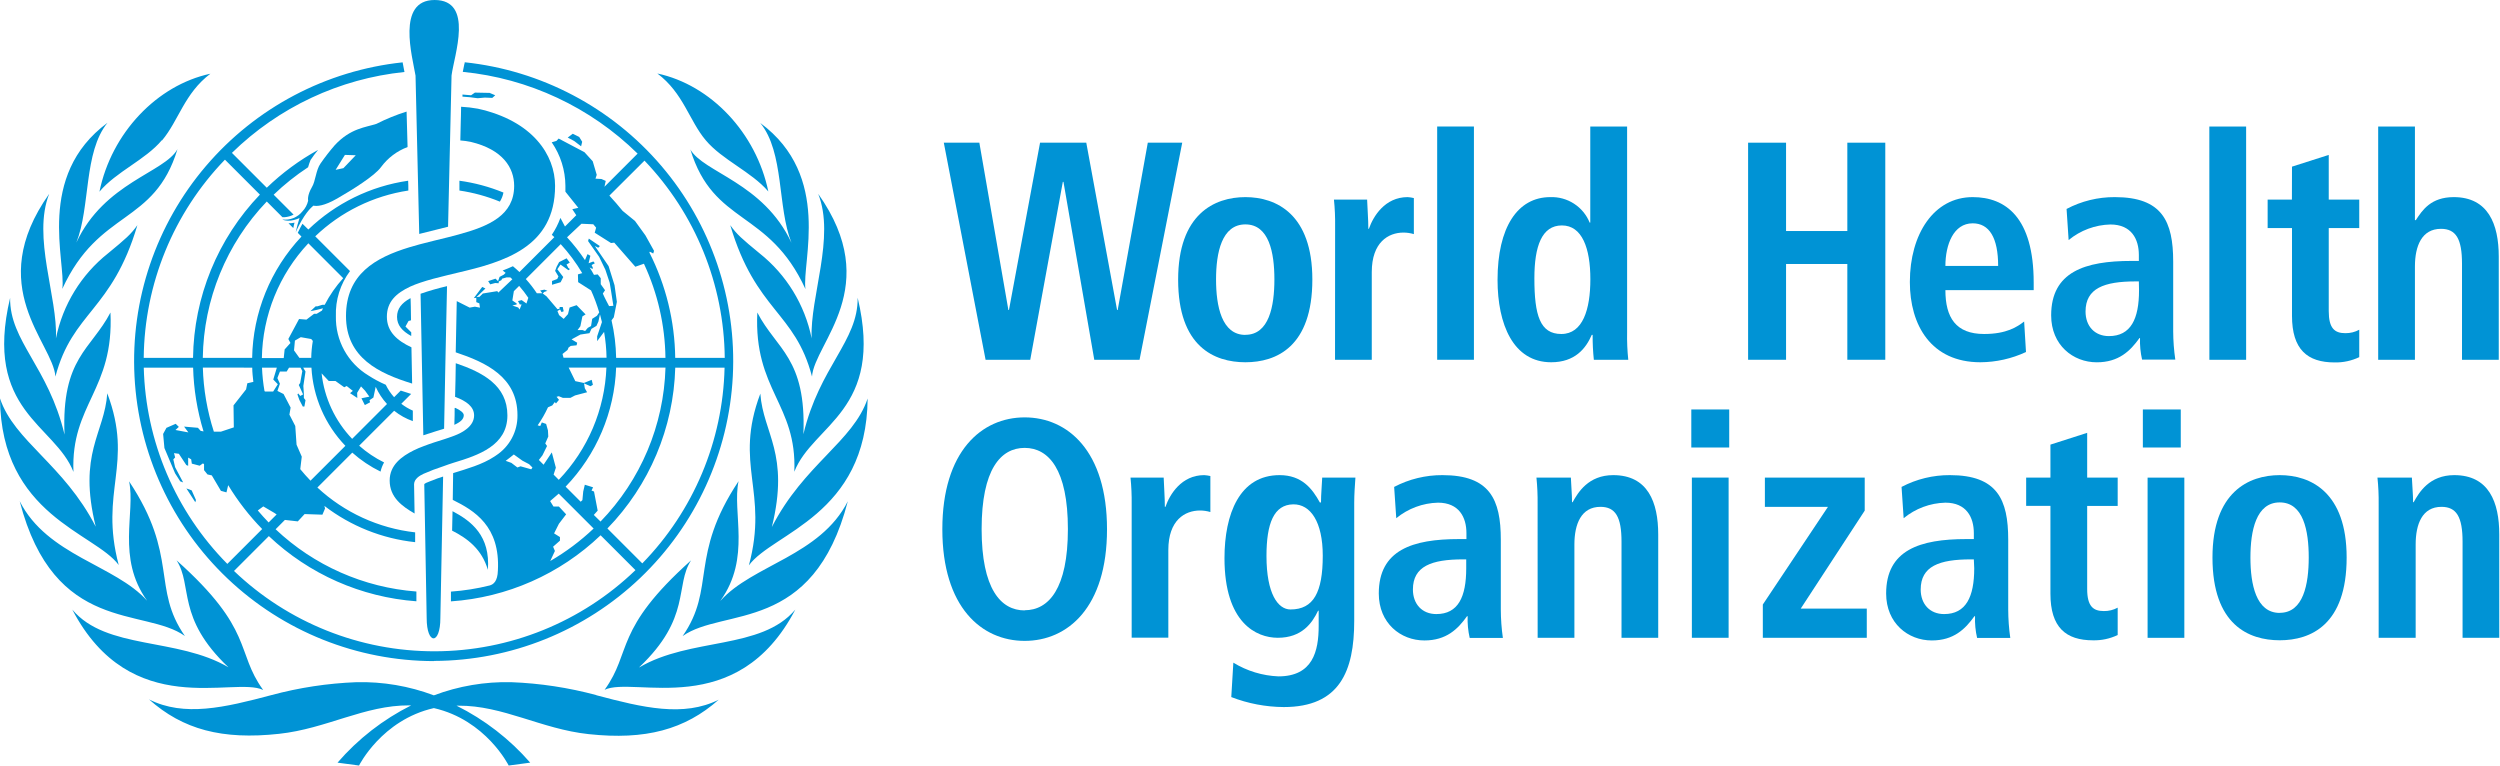<svg xmlns="http://www.w3.org/2000/svg" width="581" height="178" viewBox="0 0 581 178" fill="none"><g clip-path="url(#clip0_3_2)"><path d="M164 32.58C167.86 37.18 174.61 39.89 178.56 44.5C175.73 30.87 165.21 19.74 152.77 17.08C158.84 21.65 160.15 28 164 32.58ZM14.48 67.13C23.05 48.48 35.84 52.43 41.25 34.66C38.25 40.11 24.25 42.41 17.74 56.38C21.05 48.08 19.39 35.38 24.99 28.53C8.25 40.88 15.38 60.86 14.48 67.13ZM30 111.86C31.54 119.12 27 129.6 34.2 139.62C26.76 131.28 11 129.16 4.58 116.48C12.58 147.48 33.58 141.08 42.97 147.81C35.21 136.66 41.56 129.25 30 111.86ZM27.59 131.31C23 114 31.18 108 24.93 91.4C24.28 100.76 18.04 105.32 22.25 122.4C14.82 107.94 3.33 102.54 0 92.6C0.23 119.78 22.07 123.81 27.59 131.31ZM61.13 160.31C54.7 151.41 59.13 146.38 41.03 130.22C44.85 136.12 40.91 143.54 53.09 155.08C41.17 148.08 24.73 151.08 16.8 141.67C30.42 167.74 54.35 157.1 61.13 160.34V160.31ZM148.55 155.08C160.73 143.54 156.79 136.08 160.61 130.22C142.55 146.38 146.94 151.41 140.51 160.31C147.29 157.07 171.22 167.71 184.83 141.67C176.91 151.09 160.47 148.08 148.55 155.11V155.08ZM167.44 139.59C174.61 129.59 170.1 119.09 171.64 111.83C160.08 129.22 166.43 136.63 158.64 147.83C168.08 141.1 189 147.48 197.03 116.5C190.62 129.16 174.88 131.28 167.44 139.62V139.59ZM138.58 161.54C132.13 159.804 125.505 158.797 118.83 158.54C112.689 158.393 106.577 159.432 100.83 161.6C95.082 159.432 88.971 158.393 82.83 158.54C76.155 158.797 69.53 159.804 63.08 161.54C52.21 164.43 42.82 166.67 34.63 162.54C42.48 169.54 51.63 171.99 64.86 170.54C75.86 169.36 84.77 163.85 95.15 163.93H95.56C89.033 167.197 83.215 171.72 78.44 177.24L83.44 177.91C83.44 177.91 88.71 167.32 100.83 164.56C112.95 167.32 118.22 177.91 118.22 177.91L123.22 177.24C118.435 171.748 112.618 167.25 106.1 164H106.51C116.89 163.92 125.78 169.43 136.79 170.61C150.02 172.04 159.18 169.55 167.03 162.61C158.84 166.7 149.45 164.46 138.58 161.57V161.54ZM25.67 72.63C21.19 81.23 14.23 83.2 15 101C11.22 85.18 2.24 79.32 2.35 69.23C-3.89 95.53 12.79 98.65 17.07 109.67C16.44 93.88 26.52 90.69 25.67 72.63ZM31.93 52.33C30.37 54.51 29.28 55.44 25.12 58.87C18.873 63.823 14.58 70.826 13 78.64C13.43 69 7.47 55.15 11.43 45.05C-3.9 66.7 12.31 79.67 12.88 87.51C16.86 72.42 26 72.3 31.93 52.33ZM188.63 78.64C187.049 70.829 182.76 63.827 176.52 58.87C172.36 55.44 171.27 54.51 169.71 52.33C175.64 72.33 184.78 72.42 188.71 87.51C189.28 79.67 205.49 66.7 190.15 45.05C194.15 55.15 188.2 69 188.63 78.64ZM201.63 92.64C198.3 102.58 186.81 107.98 179.38 122.48C183.59 105.36 177.38 100.8 176.7 91.48C170.45 108.1 178.7 114.07 174.04 131.39C179.57 123.81 201.41 119.78 201.64 92.6L201.63 92.64ZM176 72.63C175.15 90.69 185.24 93.88 184.6 109.63C188.89 98.63 205.6 95.49 199.32 69.19C199.44 79.28 190.46 85.19 186.71 100.91C187.41 83.2 180.45 81.23 176 72.63ZM37.66 32.63C41.53 28.03 42.84 21.7 48.9 17.13C36.46 19.79 25.9 30.92 23.11 44.55C27 39.89 33.76 37.18 37.62 32.58L37.66 32.63ZM160.43 34.71C165.84 52.48 178.63 48.53 187.19 67.18C186.3 60.91 193.43 40.93 176.69 28.58C182.29 35.44 180.63 48.13 183.94 56.43C177.41 42.41 163.44 40.11 160.39 34.66L160.43 34.71ZM117 44.75C113.72 43.404 110.283 42.48 106.77 42C106.77 42.75 106.77 43.52 106.77 44.28C109.997 44.754 113.154 45.62 116.17 46.86C116.578 46.216 116.86 45.5 117 44.75ZM114.41 22.75L115.09 22.14L113.79 21.59L110.37 21.52L109.48 22.14L107.48 21.97V22.46C108.659 22.523 109.834 22.647 111 22.83L112.67 22.68L114.41 22.75ZM107.78 96.5C107.78 95.92 107.01 95.35 105.87 94.81H105.66C105.66 95.28 105.66 97.6 105.59 98.73C107 98.1 107.78 97.42 107.78 96.5ZM68.16 53C68.232 52.578 68.329 52.161 68.45 51.75C67.991 51.853 67.521 51.9 67.05 51.89L68.16 53ZM100.89 153.6C118.731 153.536 135.87 146.638 148.782 134.324C161.693 122.011 169.397 105.219 170.307 87.401C171.218 69.582 165.267 52.092 153.677 38.527C142.088 24.962 125.742 16.353 108 14.47C108 14.6 108 14.74 107.92 14.87C107.78 15.55 107.65 16.16 107.55 16.7C122.866 18.205 137.205 24.91 148.18 35.7L140.48 43.4L140.77 42.04L139.77 41.6L138.39 41.52L138.68 40.63L137.75 37.48L135.83 35.37L129.83 32.2L129.31 32.75L128.22 33.07C130.271 36.044 131.379 39.567 131.4 43.18C131.4 43.65 131.4 44.1 131.4 44.55L134.4 48.3L133 48.62L133.93 50.02L131.3 52.64L130.24 50.64C129.738 52.027 129.066 53.347 128.24 54.57L128.83 55.11L120.72 63.22C120.23 62.75 119.72 62.3 119.2 61.87C118.42 62.23 117.63 62.56 116.82 62.87L117.51 63.41L117.1 63.82L116.1 64.35L115.75 65.35L115.16 64.76L113.45 65.33L113.92 66.08L115.1 65.77L115.87 65.83L115.93 65.41L116.52 65.11L116.7 64.76L117.76 64.46H118.59C118.75 64.6 118.92 64.75 119.07 64.9L115.81 68L115.57 67.66L112.21 68.21L111.46 68.96L110.73 69.05L112.81 67.05L112.07 66.68L110.12 69.28L110.69 69.22V70.22L111.4 70.5L111.54 71.5L110.37 71.27L109.15 71.49L106.15 69.98C106.15 69.98 105.99 77.9 105.91 81.88C112.91 84.22 120.26 87.6 120.26 96.48C120.287 98.339 119.843 100.174 118.968 101.814C118.094 103.454 116.818 104.846 115.26 105.86L115.11 105.96L114.89 106.11C112.07 107.97 108.45 108.97 105.31 109.95L105.22 116.17C110.22 118.65 116.27 122.26 115.71 132.59C115.64 135.13 114.65 135.83 113.8 136.06C110.847 136.797 107.836 137.275 104.8 137.49C104.8 138.29 104.8 139.05 104.8 139.76C117.833 138.864 130.139 133.429 139.58 124.4L147.68 132.5C135.159 144.566 118.457 151.324 101.068 151.36C83.679 151.395 66.95 144.705 54.38 132.69L62.48 124.59C71.822 133.441 83.936 138.793 96.77 139.74C96.77 139.04 96.77 138.28 96.77 137.47C84.528 136.537 72.977 131.429 64.05 123L66.21 120.83L69.21 121.17L70.79 119.47L74.93 119.61L75.54 118.18L75.39 117.57C81.512 122.264 88.809 125.18 96.48 126C96.48 125.12 96.48 124.35 96.48 123.72C87.987 122.768 80.023 119.115 73.76 113.3L81.87 105.19C83.847 106.955 86.058 108.439 88.44 109.6C88.606 108.853 88.882 108.135 89.26 107.47C87.165 106.437 85.218 105.129 83.47 103.58L91.6 95.46C92.901 96.501 94.368 97.316 95.94 97.87C95.94 97.07 95.94 96.22 95.94 95.43C94.984 95.014 94.083 94.48 93.26 93.84L95.55 91.55C94.75 91.31 93.93 91.05 93.13 90.77L91.59 92.31C90.811 91.443 90.158 90.47 89.65 89.42C88.26 88.818 86.922 88.102 85.65 87.28C83.284 85.855 81.336 83.83 80.003 81.41C78.67 78.99 78 76.262 78.06 73.5C77.923 69.728 79.081 66.023 81.34 63L73.26 54.92C79.204 49.227 86.762 45.511 94.9 44.28C94.9 43.5 94.9 42.73 94.85 42C86.125 43.264 78.015 47.229 71.66 53.34L70.29 52C69.98 52.55 69.62 53.24 69.2 54.11L70.06 54.98C62.861 62.621 58.775 72.674 58.6 83.17H47.13C47.314 69.612 52.627 56.627 62 46.83L65.64 50.48C65.813 50.49 65.987 50.49 66.16 50.48C66.883 50.419 67.586 50.215 68.23 49.88L63.6 45.25C66.061 42.877 68.739 40.741 71.6 38.87C71.757 38.299 71.947 37.738 72.17 37.19C72.71 36.376 73.294 35.591 73.92 34.84C69.575 37.229 65.567 40.185 62 43.63L53.9 35.53C64.758 24.912 78.893 18.285 94 16.73C93.94 16.45 93.9 16.23 93.9 16.23C93.8 15.7 93.68 15.11 93.57 14.49C75.812 16.375 59.452 24.999 47.861 38.584C36.269 52.169 30.328 69.681 31.262 87.515C32.194 105.349 39.93 122.146 52.876 134.448C65.822 146.749 82.992 153.618 100.85 153.64L100.89 153.6ZM149.78 37.33C161.596 49.685 168.265 66.075 168.43 83.17H156.92C156.818 74.659 154.765 66.284 150.92 58.69L151.02 58.49L151.81 58.91L152 58.3L150 54.71L147.57 51.35L144.69 49C143.69 47.78 142.69 46.6 141.62 45.46L149.78 37.33ZM135.13 52L137.88 52.12L138.54 52.91L138.21 54.08L142 56.48L142.75 56.39L147.65 61.99L149.65 61.29C152.848 68.147 154.552 75.605 154.65 83.17H143.19C143.141 80.234 142.782 77.311 142.12 74.45L142.65 73.74L143.36 70.15L142.82 66.29L141.44 61.85L138.24 57.17L139.02 57.58L139.41 57.19L136.84 55.45L136.67 56.02L139.24 59.69L140.69 62.69L141.69 65.69L142.02 67.69L142.55 71.07L141.55 71.14C141.55 71.14 140.44 69.07 140.1 68.22L140.61 67.45L139.61 66.05V64.65L138.91 63.77L138.04 63.88C137.73 63.3 137.4 62.73 137.04 62.17L137.66 62.48L137.82 62.32L137.49 61.6L138.24 61.18L137.9 60.76L136.79 61.18L137.2 59.44L136.54 59.06L135.95 60.45C134.702 58.576 133.308 56.804 131.78 55.15L135.13 52ZM132.83 78.87L134.89 77.75L136.99 77.43L137.45 76.43L138.62 75.73L139.07 74.73L139.43 73.04C139.6 73.63 139.75 74.24 139.89 74.85L138.78 78.16V79.28L140.39 77.13C140.736 79.112 140.926 81.118 140.96 83.13H130.96L130.73 82.26L131.9 81.33L132.13 80.77L132.64 80.39L134 80.25L134.14 79.65L132.83 78.87ZM119.07 71L120.07 70.76V70.52L119.07 69.83L119.42 67.67L120.65 66.44C121.419 67.317 122.13 68.242 122.78 69.21L122.35 70.54L121.23 69.74L120.38 69.97L120.8 70.76H121.22L120.75 71.93L120.43 71.46L119.07 71ZM123.46 109.07L120.98 108.37L120.24 108.64L118.84 107.57L117.52 107.1C118.17 106.63 118.8 106.1 119.41 105.62L121.41 107.06L122.97 107.88L123.74 108.65L123.46 109.07ZM122.2 64.85L130.31 56.74C132.206 58.807 133.882 61.066 135.31 63.48L134.31 63.76L134.36 65.57L137.36 67.49C138.112 69.15 138.746 70.861 139.26 72.61L138.73 73.39L137.63 74.09L137.36 75.77L136.61 76.19L135.98 76.93L135.35 76.7H134.23L134.88 75.82L135.35 73.53L136.09 73.07L134 70.92L132.37 71.47L132 73L131 74.11L129.93 73.23L129.55 72.29L130.16 71.91L130.5 72.53L131 72.34L130.78 71.34H130.07L130.02 71.76L129.55 71.85L127 68.86L126.14 68.21L126.47 67.85L127.23 67.59L126.53 67.31C126.53 67.31 125.64 67.51 125.53 67.51L126.04 68.15H124.76C123.991 66.987 123.135 65.884 122.2 64.85ZM126.33 108L125.23 106.9L126.07 105.81L127.13 103.65L126.72 103.05L127.42 101.45L127.34 100.01L126.92 98.52L125.92 98.17L125.55 99.01L124.95 98.85C125.873 97.527 126.676 96.125 127.35 94.66L128.35 94.22L128.93 93.44L129.21 93.76L129.91 92.92L129.35 92.22L129.86 92.08L130.8 92.46H132.57L133.64 91.9L136.44 91.16L135.91 90.23L135.73 89.1L137.23 89.76L137.79 89.43L137.51 88.27L135.7 89L133.7 88.58L132.16 85.43H140.93C140.553 95.184 136.615 104.463 129.86 111.51L128.66 110.3L129.18 108.69L128.24 105.14L126.33 108ZM127.88 130.37L128.96 128.05L128.54 127.05L130.13 125.65V124.81L128.77 123.96L129.89 121.73L131.57 119.53L129.89 117.72H128.63L127.85 116.45C128.52 115.89 129.19 115.32 129.85 114.72L137.96 122.83C134.904 125.729 131.521 128.262 127.88 130.38V130.37ZM138 119.67L138.9 118.67L138.05 114.23L137.47 114L137.83 113.25L135.91 112.65L135.54 114.23L135.35 116.23L134.95 116.6L131.45 113.1C138.629 105.632 142.808 95.782 143.19 85.43H154.66C154.281 98.826 148.893 111.593 139.56 121.21L138 119.67ZM141.16 122.82C150.917 112.778 156.546 99.436 156.93 85.44H168.39C168.008 102.478 161.175 118.735 149.27 130.93L141.16 122.82ZM72.16 111.71C71.33 110.85 70.54 109.96 69.78 109.03L70.13 106.13L68.92 103.35L68.62 99L67.26 96.36L67.54 94.72L65.9 91.57L64.47 90.85L65.05 89.18L64.46 87.86L65.05 86.35H66.62L67.17 85.44H69.85L70.26 86.23L69.76 89L69.44 89.47L70.44 91.66L69.78 92.02L69.32 91.44L69.12 91.66L69.58 92.96L70.37 94.48H70.74L71 93L70.62 92.5V91.58L70.5 89.68L71 86.34L70.46 85.44H72.38C72.751 92.246 75.55 98.693 80.27 103.61L72.16 111.71ZM64.56 89.3L63.48 91H61.62L61.47 90.89C61.154 89.088 60.961 87.268 60.89 85.44H64.34L63.51 88.2L64.56 89.3ZM68.33 81.43L68.54 79.15L69.9 78.36L72.33 78.79L72.7 79.23C72.481 80.532 72.357 81.849 72.33 83.17H69.58L68.33 81.43ZM80 90L80.57 89.71L82 90.84L81.35 91.37L83.04 92.49L83 91.29L83.9 89.8L84.84 90.8L85.84 92.18L84 92.56L84.79 94.14L86 93.5L85.88 93L86.78 92.39L87.31 89.89C87.966 91.356 88.854 92.707 89.94 93.89L81.84 101.99C77.868 97.833 75.373 92.485 74.74 86.77L76.4 88.54H77.96L80 90ZM71.66 56.54L79.76 64.65C78.063 66.517 76.617 68.598 75.46 70.84H74.9L73.76 71.19H73.36L72.15 72.32L73.68 72L75.06 71.65L74.82 72.18L73.61 72.92H73L71.22 74.28L69.5 74.14L67.01 78.78L67.5 79.71L66.15 81.21L65.94 83.21H60.86C61.02 73.287 64.87 63.778 71.66 56.54ZM61.19 117.69L63.76 119.2L64.29 119.56L62.43 121.42C61.563 120.52 60.723 119.59 59.91 118.63L61.19 117.69ZM58.62 85.44C58.62 86.55 58.76 87.66 58.88 88.75L57.48 89.07L57.19 90.49L54.27 94.21L54.34 99.32L51.34 100.32H49.7C48.146 95.503 47.284 90.49 47.14 85.43L58.62 85.44ZM47.3 100.26L46.63 100.13L46 99.42L42.78 99.14L43.78 100.49L40.78 99.93L41.56 99.21L40.83 98.49L38.68 99.43L37.91 100.85L38.21 104.12L40.69 110L41.88 111.86L42.56 112.11L40.69 108.56L40.28 106.75L40.7 106.31L40.44 105.31L41.57 105.46L43.3 108.08L43.73 108.25V106.34L44.43 106.75L44.58 107.75L46.4 108.23L47.16 107.69L47.42 107.87V109.26L48.22 110.26L49.22 110.48L51.34 114.07L52.63 114.43L53.03 112.75C55.264 116.441 57.915 119.864 60.93 122.95L52.83 131.05C40.791 118.87 33.846 102.56 33.41 85.44H44.88C45.016 90.466 45.83 95.451 47.3 100.26ZM52.3 37.13L60.4 45.23C50.603 55.453 45.049 69.012 44.86 83.17H33.4C33.57 65.979 40.315 49.505 52.25 37.13H52.3ZM135.3 32.95L134.61 31.83L133.11 31.08L131.94 31.97L133.44 32.77L135.05 34L135.3 32.95ZM128.29 65.3V66.18L130.29 65.59L130.9 64.38L129.53 62.58L130.26 61.48L132.11 62.8L132.45 62.53L132.08 62.27L131.66 61.47L132.42 61.03L131.68 60.03L129.94 60.91L129.36 62L129.01 62.95L129.78 64.24L129.5 64.84L128.29 65.3ZM45.39 116.72L45.54 116.2L44.54 113.96L43.32 113.51L45.39 116.72ZM92.27 73.64C92.27 75.56 93.44 76.92 95.57 78.09C95.57 78.09 95.57 77.76 95.57 77.23L94.23 75.89L94.94 74.6L95.52 74.44C95.52 72.2 95.43 69.69 95.42 69.33H95.32C93.34 70.43 92.27 71.75 92.27 73.64Z" fill="#0093D5"></path><path d="M105.07 123.32C108.67 125.14 111.99 127.66 113.38 132.43C113.99 124.53 109.56 121.11 105.17 118.8C105.17 118.81 105.07 123.33 105.07 123.32Z" fill="#0093D5"></path><path d="M129 43.2C129 36.03 123.8 28.07 111.05 25.26C109.764 25.027 108.465 24.877 107.16 24.81C107.16 25.89 107.08 28.37 107.08 28.37C107.08 29.15 107 32.02 106.98 32.64C107.803 32.697 108.622 32.811 109.43 32.98C116.84 34.75 119.49 38.98 119.49 43.2C119.49 50.01 113.67 52.58 106.49 54.52L104.12 55.14C101.95 55.68 99.72 56.2 97.51 56.79C96.72 57 95.94 57.23 95.16 57.46C87.23 59.88 80.41 63.7 80.41 73.46C80.41 83.22 88.19 86.8 95.78 89.14C95.733 86.347 95.68 83.54 95.62 80.72C92.27 79.15 89.91 77.08 89.91 73.6C89.91 70.12 92.06 68.14 95.35 66.6C96.08 66.27 96.86 65.97 97.69 65.69C99.58 65.05 101.69 64.5 103.94 63.96L106.31 63.39C117 60.89 129 57.54 129 43.2Z" fill="#0093D5"></path><path d="M90.56 111.67C90.56 115.59 93.46 117.67 96.35 119.34C96.35 118.68 96.23 112.61 96.23 112.51C96.29 111.3 97.46 110.57 98.41 110.12C99.909 109.457 101.441 108.873 103 108.37C103.86 108.07 104.59 107.78 105.41 107.54C111.21 105.79 117.92 103.54 117.92 96.54C117.92 89.54 112.17 86.54 105.92 84.41C105.92 86.66 105.81 89.95 105.76 92.22C108.42 93.22 110.18 94.53 110.18 96.54C110.18 99.07 107.48 100.54 105.57 101.26C104.77 101.57 103.57 101.97 103.22 102.08C101.68 102.56 100.02 103.08 98.47 103.68C97.669 103.969 96.884 104.303 96.12 104.68C93.36 106.06 90.55 108.09 90.56 111.67Z" fill="#0093D5"></path><path d="M94.49 25.93C92.083 26.687 89.742 27.64 87.49 28.78C84.99 29.61 81.49 29.78 77.82 33.72C76.633 35.085 75.521 36.514 74.49 38C73.39 39.58 73.34 42.12 72.49 43.49C71.33 45.49 71.61 46.6 71.61 46.6V46.66C71.395 47.592 70.932 48.449 70.27 49.14C69.721 49.827 69.002 50.359 68.186 50.685C67.369 51.011 66.481 51.12 65.61 51C67.27 51.83 69.61 50.67 69.61 50.67C69.255 51.753 68.962 52.855 68.73 53.97C70.59 49.76 72.3 48.22 72.83 47.79C73.63 47.97 75.29 47.9 78.37 46.13C81.85 44.13 87.08 40.88 88.56 38.82C90.121 36.707 92.26 35.092 94.72 34.17C94.61 31 94.55 28.26 94.49 25.93ZM79.81 39.08L78 39.47L80.16 36L82.68 36.08L79.81 39.08Z" fill="#0093D5"></path><path d="M101.68 111.18C101.34 111.3 100.47 111.67 99.92 111.86C99.37 112.05 98.6 112.37 98.6 112.57C98.6 112.77 99.16 142.98 99.16 143.65C99.16 149.9 102.34 149.94 102.34 143.65C102.34 143.2 102.98 110.75 102.98 110.75C102.98 110.75 102.22 111 101.68 111.18Z" fill="#0093D5"></path><path d="M98.38 101.16C99.38 100.82 100.38 100.52 101.28 100.23L103.21 99.63C103.21 97.72 103.79 71.3 103.89 66.5C101.81 66.981 99.757 67.572 97.74 68.27C97.81 71.87 98.33 98.28 98.38 101.16Z" fill="#0093D5"></path><path d="M101 0C92.06 0 95.86 13.26 96.57 17.58C96.57 17.79 97.29 47.58 97.43 54.37C98.79 54.01 100.14 53.68 101.43 53.37L104.13 52.69C104.26 46.12 104.92 17.69 104.94 17.54C105.53 12.91 110.21 0 101 0Z" fill="#0093D5"></path><path d="M247.15 42.27H247L239.43 83.61H229.05L219.34 33.16H227.6L234.35 72.05H234.48L241.71 33.16H252.45L259.61 72.05H259.75L266.75 33.16H274.75L264.83 83.61H254.31L247.15 42.27Z" fill="#0093D5"></path><path d="M289.43 45.81C296.65 45.81 304.99 49.81 304.99 64.96C304.99 80.58 296.65 84.19 289.43 84.19C282.21 84.19 273.8 80.58 273.8 65C273.8 49.79 282.2 45.81 289.43 45.81ZM289.43 77.81C294.93 77.81 296.17 71.16 296.17 64.94C296.17 58.72 294.93 52.15 289.43 52.15C283.93 52.15 282.61 58.73 282.61 64.94C282.61 71.15 283.92 77.83 289.43 77.83V77.81Z" fill="#0093D5"></path><path d="M310.28 52.53C310.31 50.48 310.22 48.43 310.01 46.39H317.72C317.79 48.63 318 50.94 318 53.18H318.13C319.13 50.29 321.85 45.81 327.13 45.81C327.619 45.84 328.104 45.913 328.58 46.03V54.41C327.798 54.173 326.987 54.052 326.17 54.05C322.66 54.05 318.8 56.29 318.8 63.23V83.61H310.26L310.28 52.53Z" fill="#0093D5"></path><path d="M334 29.4H342.54V83.61H334V29.4Z" fill="#0093D5"></path><path d="M378.14 29.4V77.25C378.099 79.374 378.189 81.498 378.41 83.61H370.41C370.208 81.69 370.115 79.76 370.13 77.83H369.92C368.55 81.01 366 84.19 360.49 84.19C351.68 84.19 348.03 75.37 348.03 65.04C348.03 52.89 352.64 45.81 360.29 45.81C362.239 45.741 364.163 46.273 365.799 47.333C367.436 48.394 368.707 49.933 369.44 51.74H369.58V29.4H378.14ZM362.85 77.62C367.85 77.62 369.6 71.9 369.6 64.89C369.6 57.66 367.67 52.39 362.99 52.39C358.31 52.39 356.59 57.23 356.59 64.68C356.59 73.28 357.9 77.62 362.85 77.62Z" fill="#0093D5"></path><path d="M406.26 33.16H415.08V53.69H429.32V33.16H438.14V83.61H429.32V61.35H415.08V83.61H406.26V33.16Z" fill="#0093D5"></path><path d="M470.84 81.81C467.519 83.356 463.903 84.168 460.24 84.19C448.81 84.19 443.85 75.59 443.85 65.54C443.85 54.41 449.43 45.81 458.45 45.81C466.09 45.81 472.63 50.51 472.63 65.69V67.42H452.11C452.11 73.78 454.52 77.62 461.11 77.62C466.34 77.62 468.82 75.95 470.41 74.72L470.84 81.81ZM464.37 61.81C464.37 55.23 462.3 51.9 458.45 51.9C453.97 51.9 452.11 56.9 452.11 61.81H464.37Z" fill="#0093D5"></path><path d="M480.27 48.56C483.726 46.733 487.581 45.788 491.49 45.81C502.49 45.81 505.05 51.45 505.05 60.81V77C505.06 79.199 505.224 81.394 505.54 83.57H497.82C497.444 81.931 497.283 80.25 497.34 78.57H497.21C495.07 81.57 492.38 84.2 487.29 84.2C481.78 84.2 476.69 80.2 476.69 73.29C476.69 63.17 484.54 60.64 495.35 60.64H497.07V59.26C497.07 55.57 495.35 52.17 490.46 52.17C486.909 52.256 483.49 53.531 480.75 55.79L480.27 48.56ZM497.07 65.4H496.31C489.01 65.4 484.68 66.99 484.68 72.4C484.68 75.8 486.81 78.11 490.11 78.11C495.21 78.11 497.11 74.11 497.11 67.48L497.07 65.4Z" fill="#0093D5"></path><path d="M513.45 29.4H522V83.61H513.46L513.45 29.4Z" fill="#0093D5"></path><path d="M532.66 38.73L541.2 36V46.39H548.29V53H541.2V72.3C541.2 76.3 542.57 77.43 545.05 77.43C546.181 77.449 547.298 77.174 548.29 76.63V83C546.506 83.851 544.547 84.272 542.57 84.23C536.24 84.23 532.66 81.23 532.66 73.39V53H527V46.39H532.64L532.66 38.73Z" fill="#0093D5"></path><path d="M552.69 29.4H561.23V51.16H561.44C562.95 48.84 564.95 45.81 570.25 45.81C578.25 45.81 580.71 52.1 580.71 59.62V83.62H572.17V61.28C572.17 55.57 570.8 53.18 567.29 53.18C562.81 53.18 561.23 57.18 561.23 61.93V83.61H552.69V29.4Z" fill="#0093D5"></path><path d="M238.13 97C248.13 97 257.27 104.81 257.27 123C257.27 141.19 248.12 148.94 238.13 148.94C228.14 148.94 219 141.14 219 123C219 104.86 228.15 97 238.13 97ZM238.13 141.82C243.71 141.82 248.18 136.82 248.18 122.96C248.18 109.1 243.71 104.09 238.13 104.09C232.55 104.09 228.13 109.09 228.13 122.96C228.13 136.83 232.56 141.86 238.13 141.86V141.82Z" fill="#0093D5"></path><path d="M263 117.14C263.025 115.087 262.935 113.033 262.73 110.99H270.44C270.51 113.24 270.71 115.55 270.71 117.79H270.85C271.85 114.9 274.57 110.42 279.85 110.42C280.335 110.451 280.817 110.521 281.29 110.63V119C280.512 118.763 279.703 118.641 278.89 118.64C275.37 118.64 271.52 120.88 271.52 127.82V148.2H263V117.14Z" fill="#0093D5"></path><path d="M286.63 154C289.791 155.939 293.395 157.037 297.1 157.19C305.1 157.19 306.46 151.33 306.46 145.47V141.93H306.32C304.95 144.82 302.54 148.22 296.96 148.22C291.96 148.22 284.57 144.75 284.57 129.72C284.57 119.45 288.08 110.42 297.37 110.42C302.54 110.42 304.95 113.53 306.74 116.78H307C307 114.78 307.21 112.95 307.28 110.99H315C314.86 112.99 314.72 114.9 314.72 116.85V144.32C314.72 155.96 311.35 164.32 298.34 164.32C294.17 164.292 290.039 163.506 286.15 162L286.63 154ZM299.91 141.64C305.28 141.64 307.41 137.64 307.41 129.14C307.41 121.33 304.59 117.14 300.53 117.21C296.05 117.29 294.33 121.62 294.33 129.21C294.33 138 297 141.64 299.91 141.64Z" fill="#0093D5"></path><path d="M324 113.16C327.463 111.342 331.319 110.401 335.23 110.42C346.23 110.42 348.79 116.06 348.79 125.42V141.68C348.797 143.882 348.958 146.08 349.27 148.26H341.56C341.18 146.602 341.018 144.9 341.08 143.2H340.94C338.81 146.2 336.12 148.84 331.03 148.84C325.52 148.84 320.43 144.84 320.43 137.93C320.43 127.81 328.27 125.28 339.08 125.28H340.8V123.9C340.8 120.22 339.08 116.82 334.19 116.82C330.645 116.908 327.23 118.179 324.49 120.43L324 113.16ZM340.75 130H340C332.7 130 328.36 131.59 328.36 137C328.36 140.39 330.5 142.71 333.8 142.71C338.89 142.71 340.75 138.71 340.75 132.08V130Z" fill="#0093D5"></path><path d="M357.34 117.14C357.365 115.087 357.275 113.033 357.07 110.99H365.07C365.13 112.87 365.34 114.82 365.34 116.71H365.48C366.72 114.46 369.13 110.42 374.91 110.42C382.96 110.42 385.37 116.71 385.37 124.22V148.22H376.84V125.89C376.84 120.18 375.46 117.79 371.95 117.79C367.47 117.79 365.89 121.79 365.89 126.54V148.22H357.35L357.34 117.14Z" fill="#0093D5"></path><path d="M393.06 95.16H401.87V104H393.06V95.16ZM393.19 110.99H401.73V148.22H393.19V110.99Z" fill="#0093D5"></path><path d="M409.68 140.49L424.82 117.79H410.16V111H433.36V118.67L418.49 141.44H433.84V148.23H409.68V140.49Z" fill="#0093D5"></path><path d="M441.92 113.16C445.382 111.34 449.239 110.399 453.15 110.42C464.15 110.42 466.71 116.06 466.71 125.42V141.68C466.717 143.882 466.878 146.08 467.19 148.26H459.48C459.094 146.602 458.933 144.901 459 143.2H458.86C456.72 146.2 454.04 148.84 448.95 148.84C443.44 148.84 438.34 144.84 438.34 137.93C438.34 127.81 446.19 125.28 457 125.28H458.72V123.9C458.72 120.22 457 116.82 452.11 116.82C448.565 116.908 445.15 118.179 442.41 120.43L441.92 113.16ZM458.72 130H458C450.7 130 446.37 131.59 446.37 137C446.37 140.39 448.5 142.71 451.81 142.71C456.9 142.71 458.81 138.71 458.81 132.08L458.72 130Z" fill="#0093D5"></path><path d="M476.52 103.33L485.06 100.59V111H492.15V117.58H485.06V136.88C485.06 140.88 486.44 142.01 488.92 142.01C490.047 142.032 491.16 141.76 492.15 141.22V147.58C490.369 148.431 488.413 148.852 486.44 148.81C480.1 148.81 476.52 145.81 476.52 137.97V117.57H470.88V111H476.52V103.33Z" fill="#0093D5"></path><path d="M498 95.16H506.81V104H498V95.16ZM499.1 111H507.64V148.23H499.1V111Z" fill="#0093D5"></path><path d="M529.81 110.42C537.04 110.42 545.36 114.42 545.36 129.57C545.36 145.19 537.04 148.8 529.81 148.8C522.58 148.8 514.18 145.19 514.18 129.57C514.18 114.39 522.58 110.42 529.81 110.42ZM529.81 142.42C535.31 142.42 536.55 135.77 536.55 129.55C536.55 123.33 535.31 116.76 529.81 116.76C524.31 116.76 523 123.35 523 129.57C523 135.79 524.3 142.44 529.81 142.44V142.42Z" fill="#0093D5"></path><path d="M552.8 117.14C552.827 115.086 552.734 113.033 552.52 110.99H560.52C560.59 112.87 560.8 114.82 560.8 116.71H560.94C562.17 114.46 564.58 110.42 570.36 110.42C578.42 110.42 580.83 116.71 580.83 124.22V148.22H572.3V125.89C572.3 120.18 570.92 117.79 567.4 117.79C562.93 117.79 561.4 121.79 561.4 126.54V148.22H552.8V117.14Z" fill="#0093D5"></path></g><defs><clipPath id="clip0_3_2"><rect width="580.82" height="177.96" fill="white"></rect></clipPath></defs></svg>